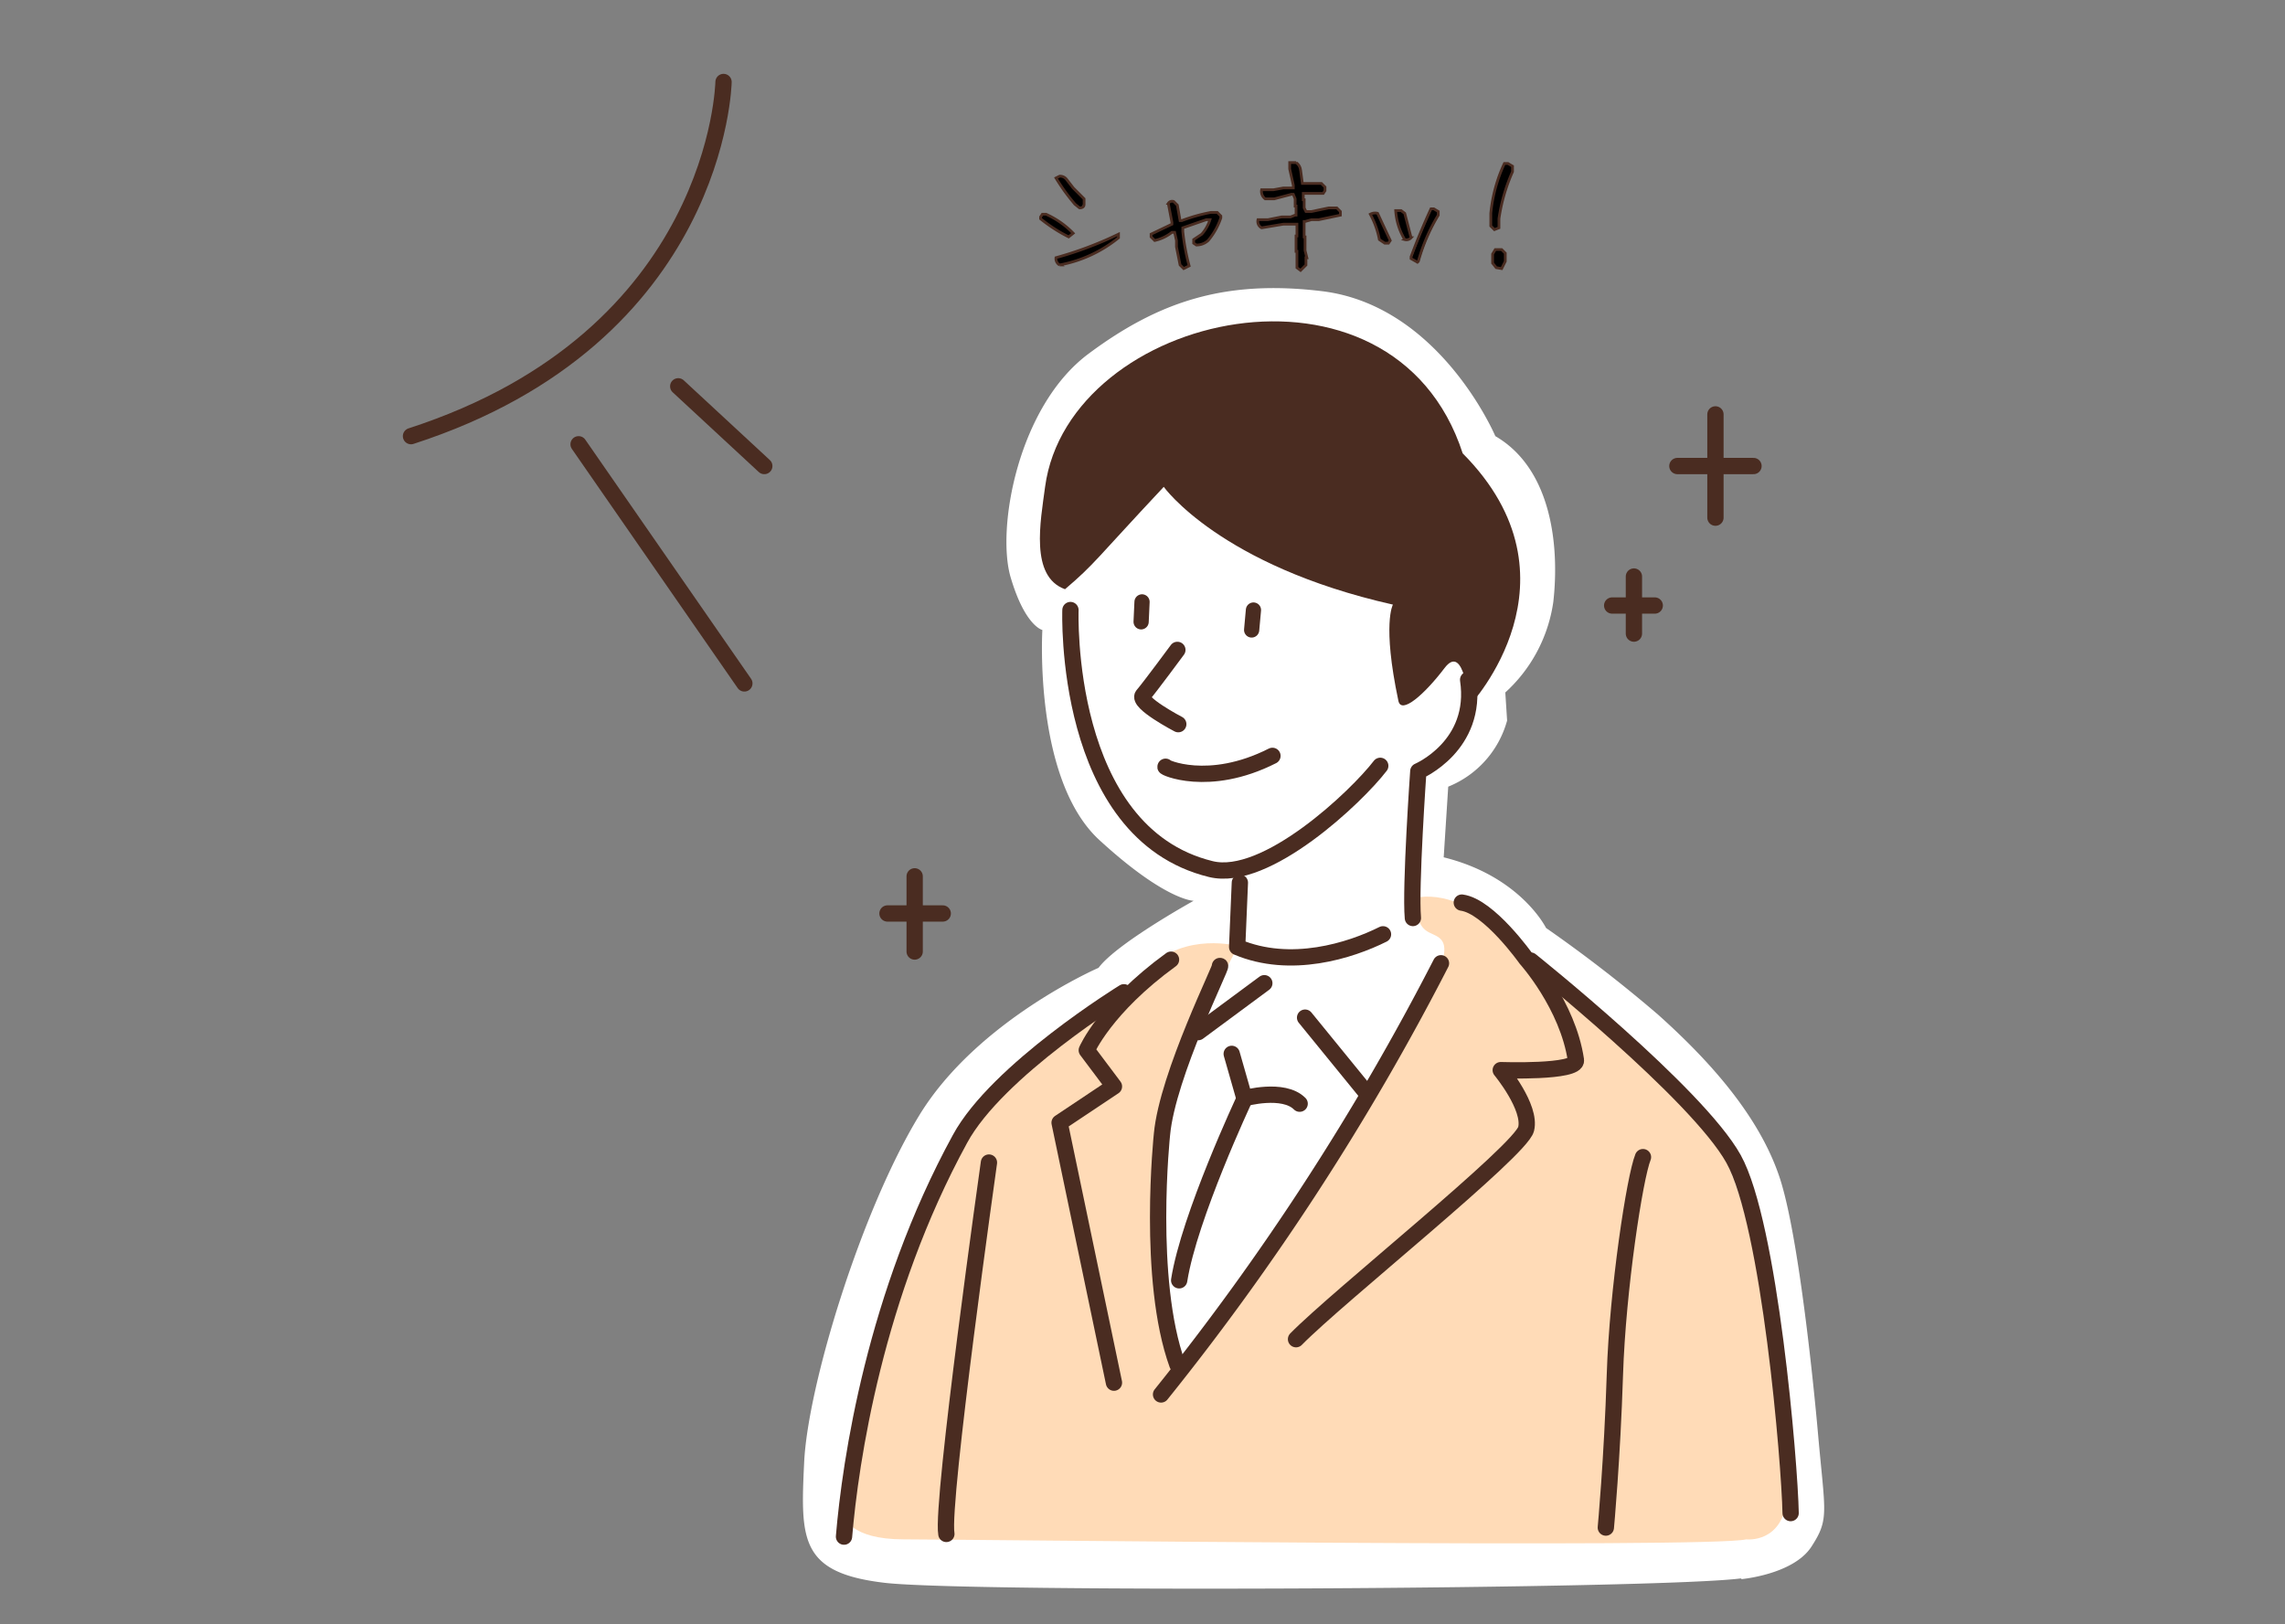 <svg xmlns="http://www.w3.org/2000/svg" xmlns:xlink="http://www.w3.org/1999/xlink" width="346" height="246" viewBox="0 0 346 246">
  <rect x="0" y="0" width="346" height="246" fill="#808080" stroke="none"/>
  <defs>
    <clipPath id="clip-path">
      <rect id="長方形_5754" data-name="長方形 5754" width="222.623" height="243.006" fill="none"/>
    </clipPath>
  </defs>
  <g id="グループ_55034" data-name="グループ 55034" transform="translate(-510 -1896.022)">
    <rect id="長方形_13337" data-name="長方形 13337" width="346" height="246" transform="translate(510 1896.022)" fill="none"/>
    <g id="アートワーク_93" data-name="アートワーク 93" transform="translate(676.688 2018.556)">
      <g id="グループ_31442" data-name="グループ 31442" transform="translate(-111.311 -121.503)" clip-path="url(#clip-path)">
        <path id="パス_123843" data-name="パス 123843" d="M190.281,226.58s7.956-.686,10.7-4.938,2.058-4.938.96-17.42c0,0-2.469-28.394-5.761-38.407s-11.659-18.655-18.38-24.69a211.487,211.487,0,0,0-17.009-13.168s-3.841-7.819-15.5-10.7l.686-10.7a15.088,15.088,0,0,0,8.916-10.013l-.274-4.252a22.907,22.907,0,0,0,7.27-13.717c.96-8.5-.274-20.164-8.779-25.1,0,0-8.367-19.752-26.2-21.947-14.677-1.783-24.69,1.509-35.389,9.465s-13.991,26.473-11.8,33.88,4.8,7.956,4.8,7.956-1.372,22.633,8.642,31.823,14.265,9.19,14.265,9.19-11.659,6.447-14.4,10.15c0,0-18.38,7.956-27.159,22.358S49,197.226,48.45,208.885s-.686,16.734,12.208,18.243,117.827.96,129.76-.686" transform="translate(17.94 11.543)" fill="#fff"/>
        <path id="パス_123844" data-name="パス 123844" d="M109.276,162.928s-5.624,10.288-6.584,4.252-2.606-24.279-1.783-32.92,11.522-28.531,11.522-28.531-7.956-2.195-13.442,3.292-14.814,9.465-25.239,21.261S54.958,177.742,52.9,192.145c0,0,.686,3.429,8.916,3.429s122.079,1.372,127.566,0c0,0,5.624.686,6.173-6.447,0,0-2.469-43.482-11.934-55.553s-24.964-23.318-24.964-23.318-9.327-13.168-18.792-11.934c0,0-1.235,3.978,1.509,5.35s6.584,1.1-12.345,28.805c-20.575,30.177-19.889,30.451-19.889,30.451" transform="translate(19.662 36.513)" fill="#ffdbb7"/>
        <path id="パス_123845" data-name="パス 123845" d="M139.544,92.849s17.832-19.066-1.1-38.133c-10.562-32.509-59.668-21.4-63.234,5.075-.686,5.212-2.332,13.58,3.018,15.5,4.527-3.841,4.664-4.527,14.951-15.5,0,0,8.5,11.934,34.7,17.832,0,0-1.646,2.881.823,14.54.411,2.195,3.978-.96,7-4.938s3.7,5.487,3.7,5.487" transform="translate(27.663 12.907)" fill="#4a2c21"/>
        <path id="パス_123846" data-name="パス 123846" d="M77.8,66.6s-1.235,33.743,21.261,39.23c8.367,2.058,22.084-10.973,25.65-15.637" transform="translate(28.913 24.753)" fill="none" stroke="#4a2c21" stroke-linecap="round" stroke-linejoin="round" stroke-width="2.469"/>
        <path id="パス_123847" data-name="パス 123847" d="M88.3,84.346c-.412,0,6.447,3.292,16.186-1.646" transform="translate(32.814 30.737)" fill="none" stroke="#4a2c21" stroke-linecap="round" stroke-linejoin="round" stroke-width="2.469"/>
        <path id="パス_123848" data-name="パス 123848" d="M91.039,71s-4.252,5.761-5.212,6.858,5.35,4.389,5.35,4.389" transform="translate(31.863 26.389)" fill="none" stroke="#4a2c21" stroke-linecap="round" stroke-linejoin="round" stroke-width="2.469"/>
        <path id="パス_123849" data-name="パス 123849" d="M127.8,98.9c4.115.549,9.739,8.5,9.739,8.5s6.31,7,7.544,15.363c.274,1.92-11.385,1.509-11.385,1.509s4.664,5.624,3.841,8.916S109.01,158.568,102.7,165.015" transform="translate(38.171 36.759)" fill="none" stroke="#4a2c21" stroke-linecap="round" stroke-linejoin="round" stroke-width="2.469"/>
        <path id="パス_123850" data-name="パス 123850" d="M130.185,105.6A384.48,384.48,0,0,1,87.8,170.892" transform="translate(32.633 39.249)" fill="none" stroke="#4a2c21" stroke-linecap="round" stroke-linejoin="round" stroke-width="2.469"/>
        <path id="パス_123851" data-name="パス 123851" d="M128.6,105.3s25.239,20.164,30.725,30.04,8.5,46.088,8.642,53.632" transform="translate(47.797 39.137)" fill="none" stroke="#4a2c21" stroke-linecap="round" stroke-linejoin="round" stroke-width="2.469"/>
        <path id="パス_123852" data-name="パス 123852" d="M142.524,127c-1.234,3.018-3.841,20.026-4.252,32.92S136.9,183.1,136.9,183.1" transform="translate(50.882 47.203)" fill="none" stroke="#4a2c21" stroke-linecap="round" stroke-linejoin="round" stroke-width="2.469"/>
        <path id="パス_123853" data-name="パス 123853" d="M96.837,105.9c.549-.411-7.956,16.46-8.779,25.513,0,0-2.332,21.947,2.332,34.841" transform="translate(32.512 39.358)" fill="none" stroke="#4a2c21" stroke-linecap="round" stroke-linejoin="round" stroke-width="2.469"/>
        <path id="パス_123854" data-name="パス 123854" d="M93.472,105.2c-10.013,7.27-12.757,13.717-12.757,13.717L84.83,124.4,76.6,129.89l8.23,39.367" transform="translate(28.47 39.1)" fill="none" stroke="#4a2c21" stroke-linecap="round" stroke-linejoin="round" stroke-width="2.469"/>
        <path id="パス_123855" data-name="パス 123855" d="M95.185,108.8s-19.2,11.8-24.827,22.221c-12.894,23.593-16.6,48.832-17.557,60.216" transform="translate(19.624 40.438)" fill="none" stroke="#4a2c21" stroke-linecap="round" stroke-linejoin="round" stroke-width="2.469"/>
        <path id="パス_123856" data-name="パス 123856" d="M118.284,104.519c-4.938,2.469-13.991,5.35-22.084,1.92l.412-9.739" transform="translate(35.755 35.941)" fill="none" stroke="#4a2c21" stroke-linecap="round" stroke-linejoin="round" stroke-width="2.469"/>
        <path id="パス_123857" data-name="パス 123857" d="M123.99,74.3c1.509,10.013-7.544,13.854-7.544,13.854s-1.235,17.557-.823,22.221" transform="translate(42.943 27.615)" fill="none" stroke="#4a2c21" stroke-linecap="round" stroke-linejoin="round" stroke-width="2.469"/>
        <line id="線_4220" data-name="線 4220" x1="0.274" y2="3.018" transform="translate(134.15 91.353)" fill="none" stroke="#4a2c21" stroke-linecap="round" stroke-linejoin="round" stroke-width="2.304"/>
        <line id="線_4221" data-name="線 4221" x1="0.137" y2="3.018" transform="translate(117.415 90.119)" fill="none" stroke="#4a2c21" stroke-linecap="round" stroke-linejoin="round" stroke-width="2.304"/>
        <path id="パス_123858" data-name="パス 123858" d="M70.564,127.6s-7.27,51.438-6.447,56.239" transform="translate(23.807 47.426)" fill="none" stroke="#4a2c21" stroke-linecap="round" stroke-linejoin="round" stroke-width="2.469"/>
        <line id="線_4222" data-name="線 4222" x2="9.053" y2="11.111" transform="translate(142.243 153.079)" fill="none" stroke="#4a2c21" stroke-linecap="round" stroke-linejoin="round" stroke-width="2.469"/>
        <line id="線_4223" data-name="線 4223" x1="10.013" y2="7.407" transform="translate(126.057 147.866)" fill="none" stroke="#4a2c21" stroke-linecap="round" stroke-linejoin="round" stroke-width="2.469"/>
        <path id="パス_123859" data-name="パス 123859" d="M95.6,115.6l1.92,6.721s5.9-1.646,8.367.823" transform="translate(35.532 42.966)" fill="none" stroke="#4a2c21" stroke-linecap="round" stroke-linejoin="round" stroke-width="2.469"/>
        <path id="パス_123860" data-name="パス 123860" d="M99.676,120.6s-8.367,17.832-9.876,27.433" transform="translate(33.376 44.824)" fill="none" stroke="#4a2c21" stroke-linecap="round" stroke-linejoin="round" stroke-width="2.469"/>
        <path id="パス_123861" data-name="パス 123861" d="M52.323,8.3S51.637,46.844,5,61.932" transform="translate(1.858 3.085)" fill="none" stroke="#4a2c21" stroke-linecap="round" stroke-linejoin="round" stroke-width="2.469"/>
        <line id="線_4224" data-name="線 4224" x2="25.102" y2="36.212" transform="translate(32.234 66.252)" fill="none" stroke="#4a2c21" stroke-linecap="round" stroke-linejoin="round" stroke-width="2.469"/>
        <line id="線_4225" data-name="線 4225" x2="13.031" y2="12.071" transform="translate(47.323 57.473)" fill="none" stroke="#4a2c21" stroke-linecap="round" stroke-linejoin="round" stroke-width="2.469"/>
        <line id="線_4226" data-name="線 4226" x2="8.367" transform="translate(79.008 137.305)" fill="none" stroke="#4a2c21" stroke-linecap="round" stroke-linejoin="round" stroke-width="2.469"/>
        <line id="線_4227" data-name="線 4227" y2="11.385" transform="translate(83.123 131.681)" fill="none" stroke="#4a2c21" stroke-linecap="round" stroke-linejoin="round" stroke-width="2.469"/>
        <line id="線_4228" data-name="線 4228" x2="11.522" transform="translate(198.618 69.544)" fill="none" stroke="#4a2c21" stroke-linecap="round" stroke-linejoin="round" stroke-width="2.469"/>
        <line id="線_4229" data-name="線 4229" y2="15.637" transform="translate(204.379 61.725)" fill="none" stroke="#4a2c21" stroke-linecap="round" stroke-linejoin="round" stroke-width="2.469"/>
        <line id="線_4230" data-name="線 4230" x2="6.447" transform="translate(188.742 90.668)" fill="none" stroke="#4a2c21" stroke-linecap="round" stroke-linejoin="round" stroke-width="2.469"/>
        <line id="線_4231" data-name="線 4231" y2="8.642" transform="translate(192.034 86.278)" fill="none" stroke="#4a2c21" stroke-linecap="round" stroke-linejoin="round" stroke-width="2.469"/>
        <path id="パス_123862" data-name="パス 123862" d="M78.752,27.891A23.456,23.456,0,0,1,74.5,25.147v-.274l.274-.412h.549a13.305,13.305,0,0,1,4.115,2.881Zm-1.372,4.252a1.1,1.1,0,0,1-.549-1.1A55.826,55.826,0,0,0,86.3,27.479v.549a19.889,19.889,0,0,1-9.053,4.115M80.261,23.5l-.686-.549a29.491,29.491,0,0,1-2.881-3.978l.549-.274a1.235,1.235,0,0,1,1.1.549l.96,1.235,1.646,1.646v.823a.735.735,0,0,1-.823.549" transform="translate(27.69 6.95)"/>
        <path id="パス_123863" data-name="パス 123863" d="M78.752,27.891A23.456,23.456,0,0,1,74.5,25.147v-.274l.274-.412h.549a13.305,13.305,0,0,1,4.115,2.881Zm-1.372,4.252a1.1,1.1,0,0,1-.549-1.1A55.826,55.826,0,0,0,86.3,27.479v.549A19.889,19.889,0,0,1,77.381,32.143ZM80.4,23.5l-.686-.549a29.49,29.49,0,0,1-2.881-3.978l.549-.274a1.235,1.235,0,0,1,1.1.549l.96,1.235,1.646,1.646v.823q0,.549-.686.549Z" transform="translate(27.69 6.95)" fill="none" stroke="#4a2c21" stroke-miterlimit="10" stroke-width="0.412"/>
        <path id="パス_123864" data-name="パス 123864" d="M91.638,31.663l-.549-.549-.549-2.743v-.96l-.274-1.235h-.412a6.447,6.447,0,0,1-2.606,1.235l-.549-.549V26.45l3.155-1.509v-.274l-.549-2.881a.686.686,0,0,1,.823-.274l.549.549.412,2.332h.274a26.335,26.335,0,0,1,4.389-1.235h.96l.549.549v.274a10.425,10.425,0,0,1-1.92,3.429,2.606,2.606,0,0,1-1.783.686l-.412-.274v-.549l1.235-.823a6.035,6.035,0,0,0,1.235-2.195h-.549L91.5,25.49v.549a33.881,33.881,0,0,0,.96,5.212Z" transform="translate(32.224 7.979)"/>
        <path id="パス_123865" data-name="パス 123865" d="M91.638,31.663l-.549-.549-.549-2.743v-.96l-.274-1.235h-.412a6.447,6.447,0,0,1-2.606,1.235l-.549-.549V26.45l3.155-1.509v-.274l-.549-2.881a.686.686,0,0,1,.823-.274l.549.549.412,2.332h.274a26.335,26.335,0,0,1,4.389-1.235h.96l.549.549v.274a10.425,10.425,0,0,1-1.92,3.429,2.606,2.606,0,0,1-1.783.686l-.412-.274v-.549l1.235-.823a6.035,6.035,0,0,0,1.235-2.195h-.549L91.5,25.49v.549a33.881,33.881,0,0,0,.96,5.212Z" transform="translate(32.224 7.979)" fill="none" stroke="#4a2c21" stroke-miterlimit="10" stroke-width="0.412"/>
        <path id="パス_123866" data-name="パス 123866" d="M104.956,33.523l-.549-.411V30.642h-.137V28.311h.137V26.527H102.35l-3.292.549a1.1,1.1,0,0,1-.549-1.235h1.509l2.058-.412h1.372l.686-.274h.137V23.784h-.137v-1.1L103.858,22h-.274l-2.606.686H99.606a1.372,1.372,0,0,1-.549-1.372h1.783l1.509-.274h1.509v-.412l-.549-2.469V17.2h.96a1.509,1.509,0,0,1,.686,1.235V18.3l.274,2.058h2.881l.549.549v.549l-.274.412h-3.018v.96h.137v1.235l.274.549h.823l2.606-.549h1.234l.549.549v.549l-3.292.686h-1.1l-.96.274H105.5v2.332h.137v2.058l.274,1.1h-.137v1.1Z" transform="translate(36.601 6.393)"/>
        <path id="パス_123867" data-name="パス 123867" d="M104.956,33.523l-.549-.411V30.642h-.137V28.311h.137V26.527H102.35l-3.292.549a1.1,1.1,0,0,1-.549-1.235h1.509l2.058-.412h1.372l.686-.274h.137V23.784h-.137v-1.1L103.858,22h-.274l-2.606.686H99.606a1.372,1.372,0,0,1-.549-1.372h1.783l1.509-.274h1.509v-.412l-.549-2.469V17.2h.96a1.509,1.509,0,0,1,.686,1.235V18.3l.274,2.058h2.881l.549.549v.549l-.274.412h-3.018v.96h.137v1.235l.274.549h.823l2.606-.549h1.234l.549.549v.549l-3.292.686h-1.1l-.96.274H105.5v2.332h.137v2.058l.274,1.1h-.137v1.1Z" transform="translate(36.601 6.393)" fill="none" stroke="#4a2c21" stroke-miterlimit="10" stroke-width="0.412"/>
        <path id="パス_123868" data-name="パス 123868" d="M113.095,27.512l-.823-.549a13.03,13.03,0,0,0-1.372-3.841,1.509,1.509,0,0,1,1.1-.137l1.92,4.115-.274.411Zm3.018-.549a9.739,9.739,0,0,1-1.372-4.389h.823l.549.412.96,3.7a.96.96,0,0,1-.823.274m1.92,3.429-.96-.549V29.57q1.372-3.7,3.018-7.27h.412l.686.412v.549a27.981,27.981,0,0,0-3.018,7Z" transform="translate(41.219 8.288)"/>
        <path id="パス_123869" data-name="パス 123869" d="M113.095,27.512l-.823-.549a13.03,13.03,0,0,0-1.372-3.841,1.509,1.509,0,0,1,1.1-.137l1.92,4.115-.274.411Zm3.018-.549a9.739,9.739,0,0,1-1.372-4.389h.823l.549.412.96,3.7A.96.96,0,0,1,116.112,26.964Zm1.92,3.429-.96-.549V29.57q1.372-3.7,3.018-7.27h.412l.686.412v.549a27.982,27.982,0,0,0-3.018,7Z" transform="translate(41.219 8.288)" fill="none" stroke="#4a2c21" stroke-miterlimit="10" stroke-width="0.412"/>
        <path id="パス_123870" data-name="パス 123870" d="M124.749,27.313l-.549-.549v-1.92a23.045,23.045,0,0,1,2.058-7.544h.549l.686.412v.823a26.885,26.885,0,0,0-2.057,7.133v1.372Zm.274,5.761-.549-.686V31.017l.411-.686h.96l.549.549v1.235l-.549,1.1Z" transform="translate(46.162 6.43)"/>
        <path id="パス_123871" data-name="パス 123871" d="M124.749,27.313l-.549-.549v-1.92a23.045,23.045,0,0,1,2.058-7.544h.549l.686.412v.823a26.885,26.885,0,0,0-2.057,7.133v1.372Zm.274,5.761-.549-.686V31.017l.411-.686h.96l.549.549v1.235l-.549,1.1Z" transform="translate(46.162 6.43)" fill="none" stroke="#4a2c21" stroke-miterlimit="10" stroke-width="0.412"/>
      </g>
    </g>
  </g>
</svg>
